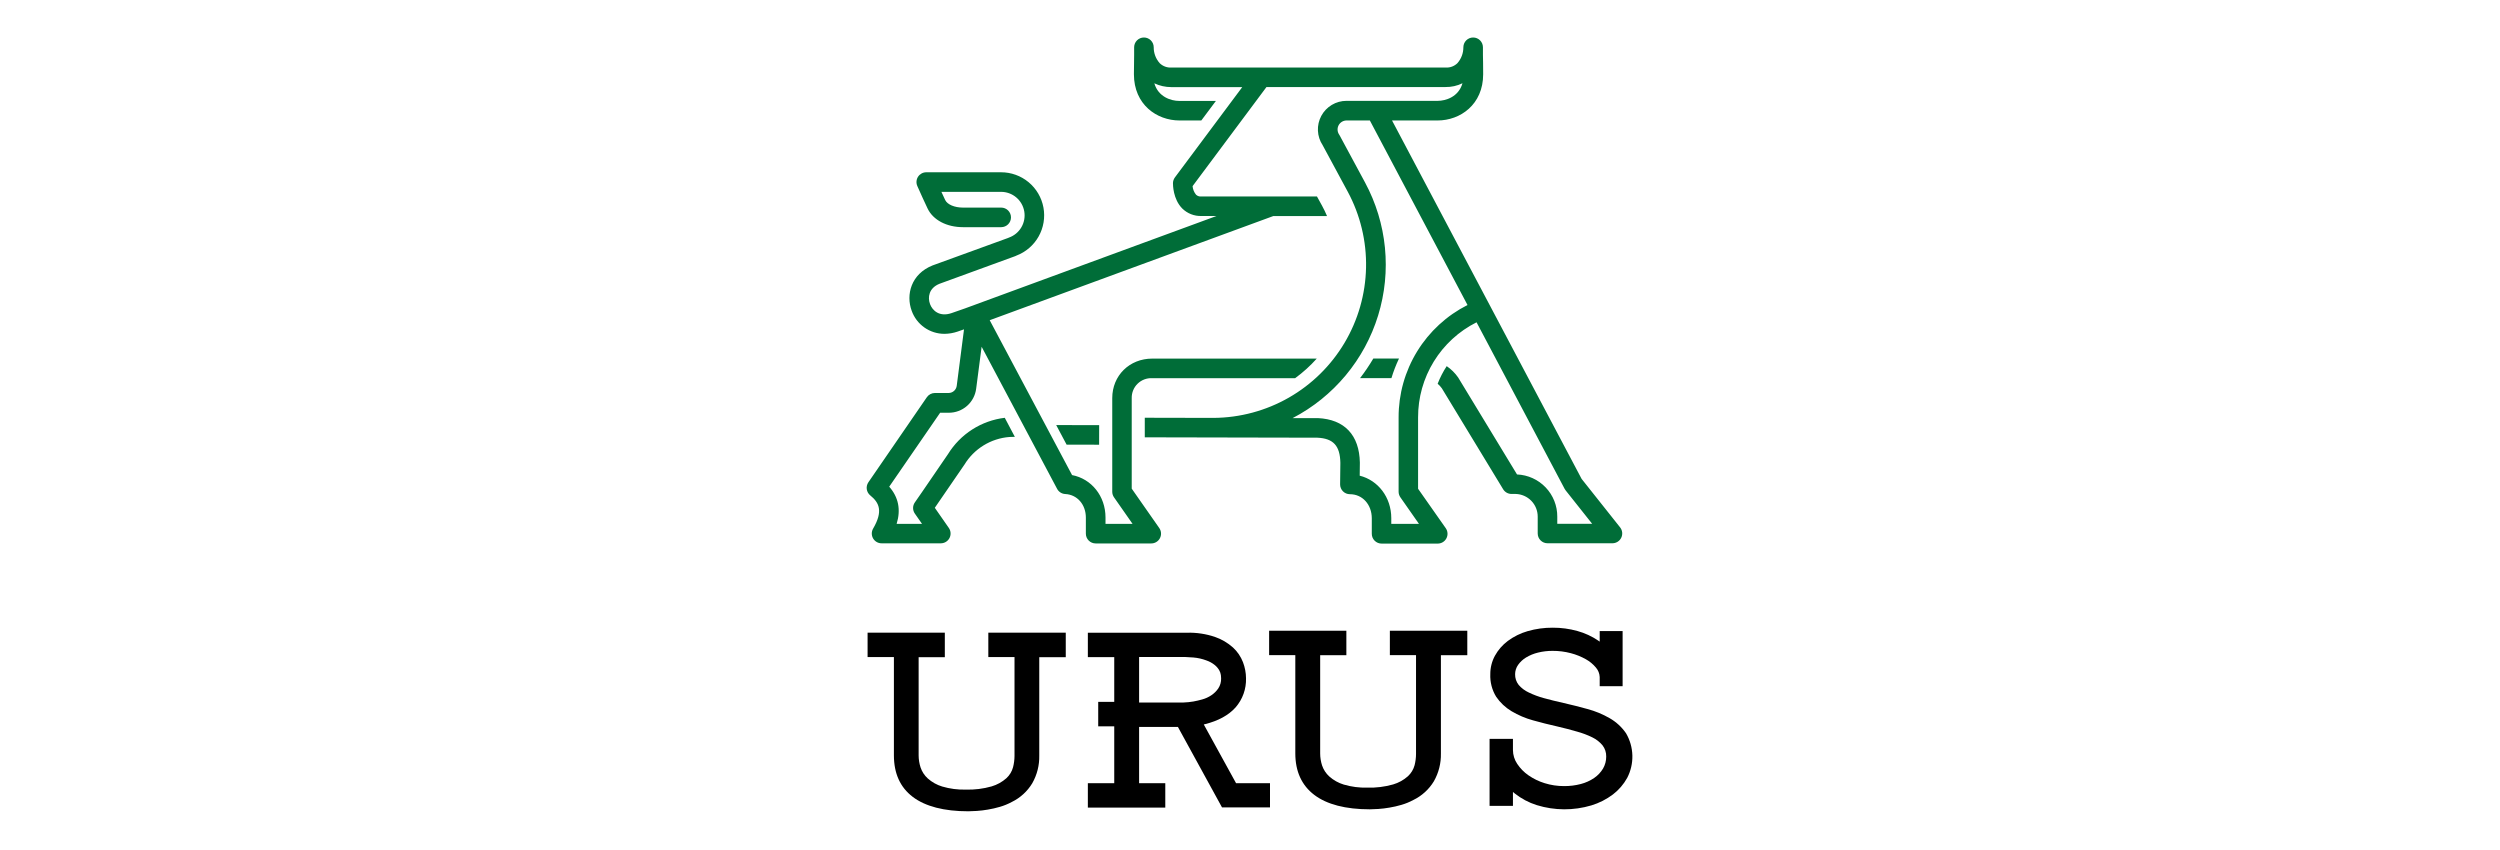 <svg width="600" height="204" viewBox="0 0 600 204" fill="none" xmlns="http://www.w3.org/2000/svg">
<rect width="600" height="204" fill="white"/>
<path d="M219.059 191.249C222.078 193.544 226.588 194.709 232.391 194.709C232.959 194.709 233.653 194.679 234.45 194.624C235.332 194.562 236.211 194.455 237.083 194.304C238.055 194.143 239.017 193.923 239.963 193.646C240.956 193.359 241.915 192.966 242.825 192.475C244.866 191.483 246.575 189.92 247.746 187.976C248.893 185.954 249.473 183.659 249.424 181.335V157.726H255.783V151.845H237.197V157.702H243.483V181.431C243.477 182.342 243.359 183.248 243.133 184.13C242.864 185.144 242.311 186.059 241.539 186.769C240.515 187.678 239.302 188.35 237.988 188.737C235.975 189.31 233.885 189.569 231.793 189.504C229.878 189.558 227.967 189.309 226.13 188.767C224.844 188.38 223.66 187.716 222.658 186.823C221.865 186.102 221.27 185.189 220.931 184.173C220.633 183.25 220.478 182.286 220.472 181.316V157.726H226.758V151.845H208.221V157.702H214.537V181.28C214.537 185.616 216.04 188.961 219.059 191.249Z" fill="black"/>
<path d="M282.694 174.457L293.285 193.779H304.8V187.964H296.654L288.907 173.872L289.203 173.799C292.397 173.002 294.861 171.65 296.539 169.778C298.231 167.839 299.126 165.333 299.045 162.762C299.034 161.45 298.786 160.151 298.315 158.927C297.799 157.589 296.983 156.387 295.93 155.413C294.662 154.277 293.18 153.406 291.57 152.853C289.432 152.134 287.184 151.794 284.928 151.851H261.084V157.708H267.418V168.455H263.572V174.312H267.418V187.964H261.084V193.821H279.669V187.964H273.384V174.457H282.694ZM273.384 157.677H284.367C284.717 157.677 285.405 157.72 286.414 157.798C287.484 157.889 288.536 158.126 289.541 158.505C290.275 158.755 290.957 159.133 291.558 159.622C291.987 159.971 292.347 160.397 292.621 160.878C292.827 161.234 292.961 161.628 293.013 162.037C293.049 162.399 293.068 162.641 293.068 162.792C293.1 163.662 292.857 164.519 292.373 165.243C291.927 165.888 291.362 166.442 290.707 166.873C290.04 167.318 289.306 167.652 288.533 167.864C287.833 168.064 287.124 168.23 286.408 168.359C285.635 168.492 284.854 168.573 284.071 168.6H273.384V157.677Z" fill="black"/>
<path d="M263.787 106.73L263.799 102.039L253.486 102.015L255.986 106.718L263.787 106.73Z" fill="#006D38"/>
<path d="M315.428 190.776C318.447 193.07 322.958 194.236 328.76 194.236C329.328 194.236 330.016 194.206 330.819 194.151C331.7 194.089 332.576 193.982 333.446 193.831C334.418 193.67 335.38 193.451 336.326 193.173C337.321 192.886 338.282 192.493 339.194 192.002C341.241 191.012 342.957 189.449 344.133 187.503C345.282 185.481 345.864 183.187 345.818 180.861V157.253H352.152V151.372H333.567V157.229H339.846V180.958C339.842 181.868 339.726 182.775 339.502 183.657C339.228 184.67 338.673 185.585 337.902 186.296C336.879 187.208 335.667 187.88 334.351 188.264C332.34 188.837 330.253 189.096 328.162 189.031C326.246 189.085 324.332 188.836 322.493 188.294C321.21 187.906 320.027 187.242 319.027 186.35C318.232 185.629 317.636 184.716 317.294 183.699C316.998 182.776 316.845 181.813 316.841 180.843V157.253H323.127V151.372H304.59V157.229H310.875V180.807C310.875 185.142 312.409 188.488 315.428 190.776Z" fill="black"/>
<path d="M368.838 193.234C373.101 194.549 377.659 194.57 381.934 193.294C383.8 192.728 385.552 191.837 387.109 190.661C388.509 189.589 389.673 188.238 390.526 186.694C391.388 185.033 391.816 183.181 391.768 181.31C391.72 179.439 391.2 177.61 390.255 175.995C389.235 174.508 387.894 173.269 386.33 172.372C384.653 171.405 382.856 170.662 380.986 170.162C379.024 169.619 377.086 169.136 375.238 168.713C373.493 168.321 371.911 167.934 370.522 167.548C369.275 167.212 368.062 166.759 366.899 166.195C365.973 165.772 365.15 165.154 364.484 164.384C363.904 163.649 363.601 162.735 363.627 161.799C363.633 161.004 363.881 160.228 364.339 159.577C364.848 158.859 365.5 158.252 366.253 157.796C367.14 157.263 368.103 156.868 369.109 156.625C370.251 156.342 371.423 156.203 372.599 156.208C374.091 156.197 375.577 156.386 377.019 156.77C378.272 157.097 379.477 157.584 380.606 158.219C381.527 158.73 382.346 159.408 383.021 160.218C383.57 160.848 383.889 161.646 383.927 162.482V164.686H389.427V151.456H383.927V153.992L383.558 153.733C382.038 152.704 380.359 151.931 378.589 151.444C376.665 150.906 374.676 150.638 372.678 150.647C370.636 150.631 368.602 150.909 366.64 151.474C364.929 151.966 363.319 152.759 361.888 153.817C360.611 154.767 359.553 155.98 358.784 157.374C358.047 158.727 357.665 160.246 357.673 161.787C357.588 163.699 358.078 165.592 359.08 167.222C360.043 168.635 361.305 169.82 362.775 170.694C364.381 171.648 366.107 172.383 367.908 172.879C369.804 173.411 371.736 173.9 373.632 174.322C375.528 174.745 377.025 175.174 378.462 175.578C379.749 175.924 380.999 176.396 382.194 176.985C383.124 177.44 383.947 178.086 384.609 178.881C385.205 179.652 385.517 180.606 385.491 181.58C385.498 182.589 385.235 183.581 384.73 184.454C384.195 185.35 383.472 186.118 382.61 186.706C381.632 187.373 380.545 187.866 379.398 188.162C378.09 188.505 376.741 188.673 375.389 188.663C373.796 188.67 372.212 188.432 370.691 187.956C369.309 187.53 368.002 186.892 366.815 186.066C365.756 185.332 364.847 184.404 364.134 183.331C363.47 182.351 363.113 181.195 363.107 180.01V177.335H357.498V193.415H363.107V190.076L363.488 190.39C365.08 191.66 366.894 192.624 368.838 193.234Z" fill="black"/>
<path d="M388.861 126.615L379.586 114.932L334.089 28.913H345.018C350.452 28.913 355.959 25.104 355.959 17.816C355.959 15.745 355.929 14.295 355.905 13.16C355.905 12.448 355.905 11.868 355.905 11.349C355.905 10.726 355.657 10.128 355.217 9.688C354.776 9.247 354.179 9 353.556 9C352.933 9 352.336 9.247 351.895 9.688C351.455 10.128 351.207 10.726 351.207 11.349C351.216 12.762 350.7 14.129 349.758 15.183C349.392 15.534 348.958 15.807 348.482 15.985C348.006 16.162 347.5 16.241 346.993 16.215C342.223 16.215 336.311 16.215 336.317 16.215C335.81 16.215 285.845 16.215 281.135 16.215C280.625 16.243 280.114 16.165 279.634 15.988C279.154 15.81 278.716 15.536 278.346 15.183C277.4 14.131 276.881 12.764 276.891 11.349C276.891 10.726 276.643 10.128 276.203 9.688C275.762 9.247 275.165 9 274.542 9C273.919 9 273.322 9.247 272.881 9.688C272.441 10.128 272.193 10.726 272.193 11.349C272.193 11.892 272.193 12.472 272.193 13.16C272.193 14.295 272.139 15.745 272.139 17.816C272.139 25.104 277.645 28.913 283.08 28.913H288.315L291.817 24.222H283.007C281.063 24.222 277.984 23.268 277.042 19.995C278.312 20.595 279.7 20.907 281.105 20.907H298.139L281.975 42.584C281.686 42.979 281.524 43.453 281.51 43.942C281.51 44.329 281.51 47.77 283.732 50.029C284.337 50.627 285.057 51.096 285.849 51.407C286.641 51.719 287.488 51.866 288.339 51.84H291.962L231.581 74.024L228.327 75.159C225.483 76.107 223.792 74.555 223.206 72.979C222.621 71.403 222.886 69.151 225.483 68.107L243.681 61.465C243.765 61.433 243.845 61.394 243.923 61.35C246.187 60.493 248.078 58.868 249.266 56.759C250.455 54.651 250.866 52.192 250.428 49.811C249.989 47.431 248.729 45.279 246.868 43.732C245.006 42.185 242.66 41.341 240.24 41.346H222.301C221.91 41.346 221.525 41.444 221.181 41.631C220.838 41.818 220.546 42.088 220.333 42.416C220.12 42.744 219.993 43.12 219.962 43.51C219.931 43.9 219.998 44.291 220.157 44.649C220.193 44.733 220.761 46.013 221.407 47.432C221.812 48.326 222.252 49.28 222.615 50.029C223.937 52.8 227.197 54.521 231.122 54.521H240.288C240.911 54.521 241.508 54.273 241.949 53.833C242.389 53.392 242.637 52.795 242.637 52.172C242.637 51.549 242.389 50.952 241.949 50.511C241.508 50.071 240.911 49.823 240.288 49.823H231.122C229.087 49.823 227.373 49.093 226.847 48.012C226.582 47.444 226.243 46.75 225.936 46.044H240.246C241.582 46.041 242.876 46.513 243.897 47.375C244.919 48.236 245.602 49.432 245.826 50.749C246.05 52.067 245.799 53.421 245.119 54.571C244.439 55.721 243.374 56.594 242.111 57.033C242.046 57.055 241.984 57.083 241.924 57.117L223.81 63.705C218.654 65.764 217.386 70.733 218.799 74.573C219.374 76.195 220.438 77.599 221.843 78.593C223.249 79.586 224.927 80.121 226.648 80.122C227.731 80.115 228.806 79.932 229.83 79.579L231.364 79.041C230.826 83.268 229.993 89.795 229.613 92.603C229.551 93.071 229.323 93.502 228.971 93.816C228.618 94.131 228.165 94.309 227.693 94.318H224.372C223.992 94.318 223.619 94.411 223.284 94.588C222.948 94.764 222.661 95.02 222.446 95.332L208.413 115.747C208.079 116.233 207.94 116.827 208.024 117.411C208.108 117.995 208.408 118.526 208.866 118.899C211.034 120.662 211.982 122.691 209.548 126.863C209.34 127.22 209.229 127.626 209.228 128.04C209.227 128.454 209.335 128.86 209.542 129.219C209.748 129.577 210.046 129.875 210.404 130.081C210.763 130.288 211.169 130.396 211.583 130.395H225.791C226.22 130.395 226.642 130.278 227.009 130.055C227.377 129.832 227.676 129.513 227.875 129.132C228.074 128.751 228.164 128.323 228.136 127.894C228.108 127.465 227.963 127.052 227.717 126.7L224.354 121.869L231.34 111.689C231.383 111.635 231.424 111.579 231.46 111.52C232.603 109.637 234.176 108.053 236.051 106.898C237.926 105.744 240.049 105.051 242.244 104.878C242.419 104.878 243.011 104.848 243.561 104.842L241.145 100.271C238.363 100.608 235.692 101.568 233.331 103.079C230.97 104.591 228.981 106.616 227.511 109.002L221.31 118.059L219.565 120.577C219.288 120.97 219.139 121.44 219.139 121.921C219.139 122.402 219.288 122.871 219.565 123.264L221.286 125.728H215.194C216.238 122.328 215.641 119.346 213.413 116.804L225.634 99.058H227.711C229.322 99.063 230.88 98.478 232.091 97.413C233.301 96.349 234.08 94.879 234.28 93.279C234.57 91.166 235.113 86.963 235.59 83.22L253.705 117.323C253.895 117.682 254.175 117.986 254.518 118.204C254.861 118.422 255.255 118.547 255.661 118.567C258.529 118.706 260.606 121.085 260.606 124.224V128.077C260.606 128.7 260.854 129.297 261.294 129.737C261.735 130.178 262.332 130.425 262.955 130.425H276.299C276.729 130.426 277.15 130.308 277.518 130.085C277.885 129.863 278.185 129.543 278.383 129.162C278.582 128.781 278.672 128.353 278.644 127.924C278.617 127.495 278.471 127.082 278.225 126.73L271.613 117.274V105.718V95.55C271.599 94.907 271.716 94.268 271.959 93.673C272.202 93.078 272.564 92.539 273.024 92.09C273.484 91.641 274.031 91.291 274.632 91.062C275.233 90.834 275.874 90.731 276.516 90.761H310.837C312.724 89.38 314.463 87.806 316.023 86.064H276.541C271.064 86.064 266.94 90.139 266.94 95.543V105.718V118.017C266.939 118.497 267.087 118.965 267.363 119.358L271.813 125.728H265.322V124.2C265.322 119.062 261.959 114.908 257.297 114.02L237.529 76.85L305.596 51.852H318.487C318.125 51.001 317.732 50.161 317.279 49.346L316.072 47.154H288.297C288.07 47.177 287.841 47.15 287.625 47.076C287.409 47.002 287.212 46.883 287.047 46.726C286.573 46.139 286.285 45.424 286.22 44.673L303.953 20.889H336.233C336.233 20.889 342.126 20.889 346.878 20.889H346.92C348.332 20.912 349.729 20.6 350.996 19.977C350.054 23.268 346.974 24.204 345.03 24.204H323.148C321.91 24.204 320.695 24.539 319.632 25.174C318.569 25.809 317.698 26.721 317.111 27.811C316.525 28.902 316.245 30.131 316.301 31.368C316.357 32.605 316.747 33.804 317.43 34.837L323.468 46.025C326.476 51.621 327.986 57.9 327.85 64.252C327.714 70.604 325.937 76.812 322.693 82.274C319.448 87.737 314.846 92.266 309.333 95.424C303.82 98.582 297.584 100.26 291.231 100.295L274.747 100.259V104.957L316.174 105.047C320.015 105.223 321.609 106.986 321.687 111.085L321.627 116.236C321.624 116.546 321.682 116.854 321.799 117.142C321.915 117.43 322.088 117.692 322.306 117.912C322.525 118.133 322.785 118.308 323.071 118.428C323.358 118.547 323.665 118.609 323.976 118.609C326.995 118.609 329.229 121.097 329.229 124.399V128.113C329.229 128.736 329.476 129.333 329.917 129.774C330.357 130.214 330.954 130.462 331.577 130.462H345.06C345.49 130.461 345.91 130.342 346.277 130.119C346.644 129.896 346.942 129.577 347.14 129.196C347.338 128.815 347.428 128.387 347.4 127.959C347.372 127.53 347.227 127.118 346.981 126.766L340.339 117.305V100.175C340.325 95.442 341.631 90.799 344.109 86.767C346.588 82.736 350.142 79.475 354.371 77.351L375.504 117.311C375.571 117.439 375.65 117.56 375.74 117.673L382.122 125.716H373.747V124.013C373.765 121.4 372.768 118.882 370.966 116.99C369.164 115.097 366.697 113.978 364.086 113.869L350.018 90.701C349.994 90.657 349.968 90.615 349.939 90.574C349.201 89.516 348.276 88.602 347.21 87.875C346.339 89.204 345.611 90.621 345.036 92.102C345.416 92.423 345.755 92.79 346.045 93.195L360.753 117.419C360.963 117.764 361.257 118.048 361.608 118.246C361.959 118.444 362.355 118.548 362.758 118.549H363.76C365.176 118.586 366.522 119.175 367.51 120.191C368.498 121.206 369.05 122.566 369.05 123.983V128.034C369.05 128.657 369.297 129.255 369.738 129.695C370.178 130.136 370.776 130.383 371.398 130.383H387.019C387.457 130.376 387.885 130.246 388.254 130.009C388.622 129.771 388.918 129.436 389.106 129.04C389.294 128.644 389.368 128.203 389.319 127.767C389.271 127.331 389.101 126.918 388.83 126.573L388.861 126.615ZM335.665 100.187V118.011C335.667 118.493 335.816 118.963 336.094 119.358L340.55 125.728H333.908V124.363C333.908 119.346 330.726 115.258 326.33 114.165L326.367 111.031C326.246 104.432 322.695 100.634 316.271 100.344H310.233C315.115 97.802 319.444 94.315 322.967 90.085C326.489 85.856 329.136 80.968 330.753 75.707C332.37 70.445 332.925 64.914 332.385 59.436C331.846 53.959 330.223 48.642 327.61 43.797L321.506 32.482C321.47 32.416 321.427 32.349 321.385 32.283C321.167 31.959 321.041 31.582 321.02 31.192C320.998 30.802 321.083 30.413 321.266 30.067C321.448 29.722 321.72 29.432 322.054 29.229C322.387 29.026 322.77 28.917 323.16 28.913H328.764L352.203 73.203C347.217 75.723 343.03 79.58 340.109 84.343C337.189 89.106 335.65 94.588 335.665 100.175V100.187Z" fill="#006D38"/>
<path d="M326.416 90.749H333.945C334.432 89.141 335.037 87.57 335.757 86.052H329.592C328.633 87.683 327.572 89.252 326.416 90.749Z" fill="#006D38"/>
</svg>

